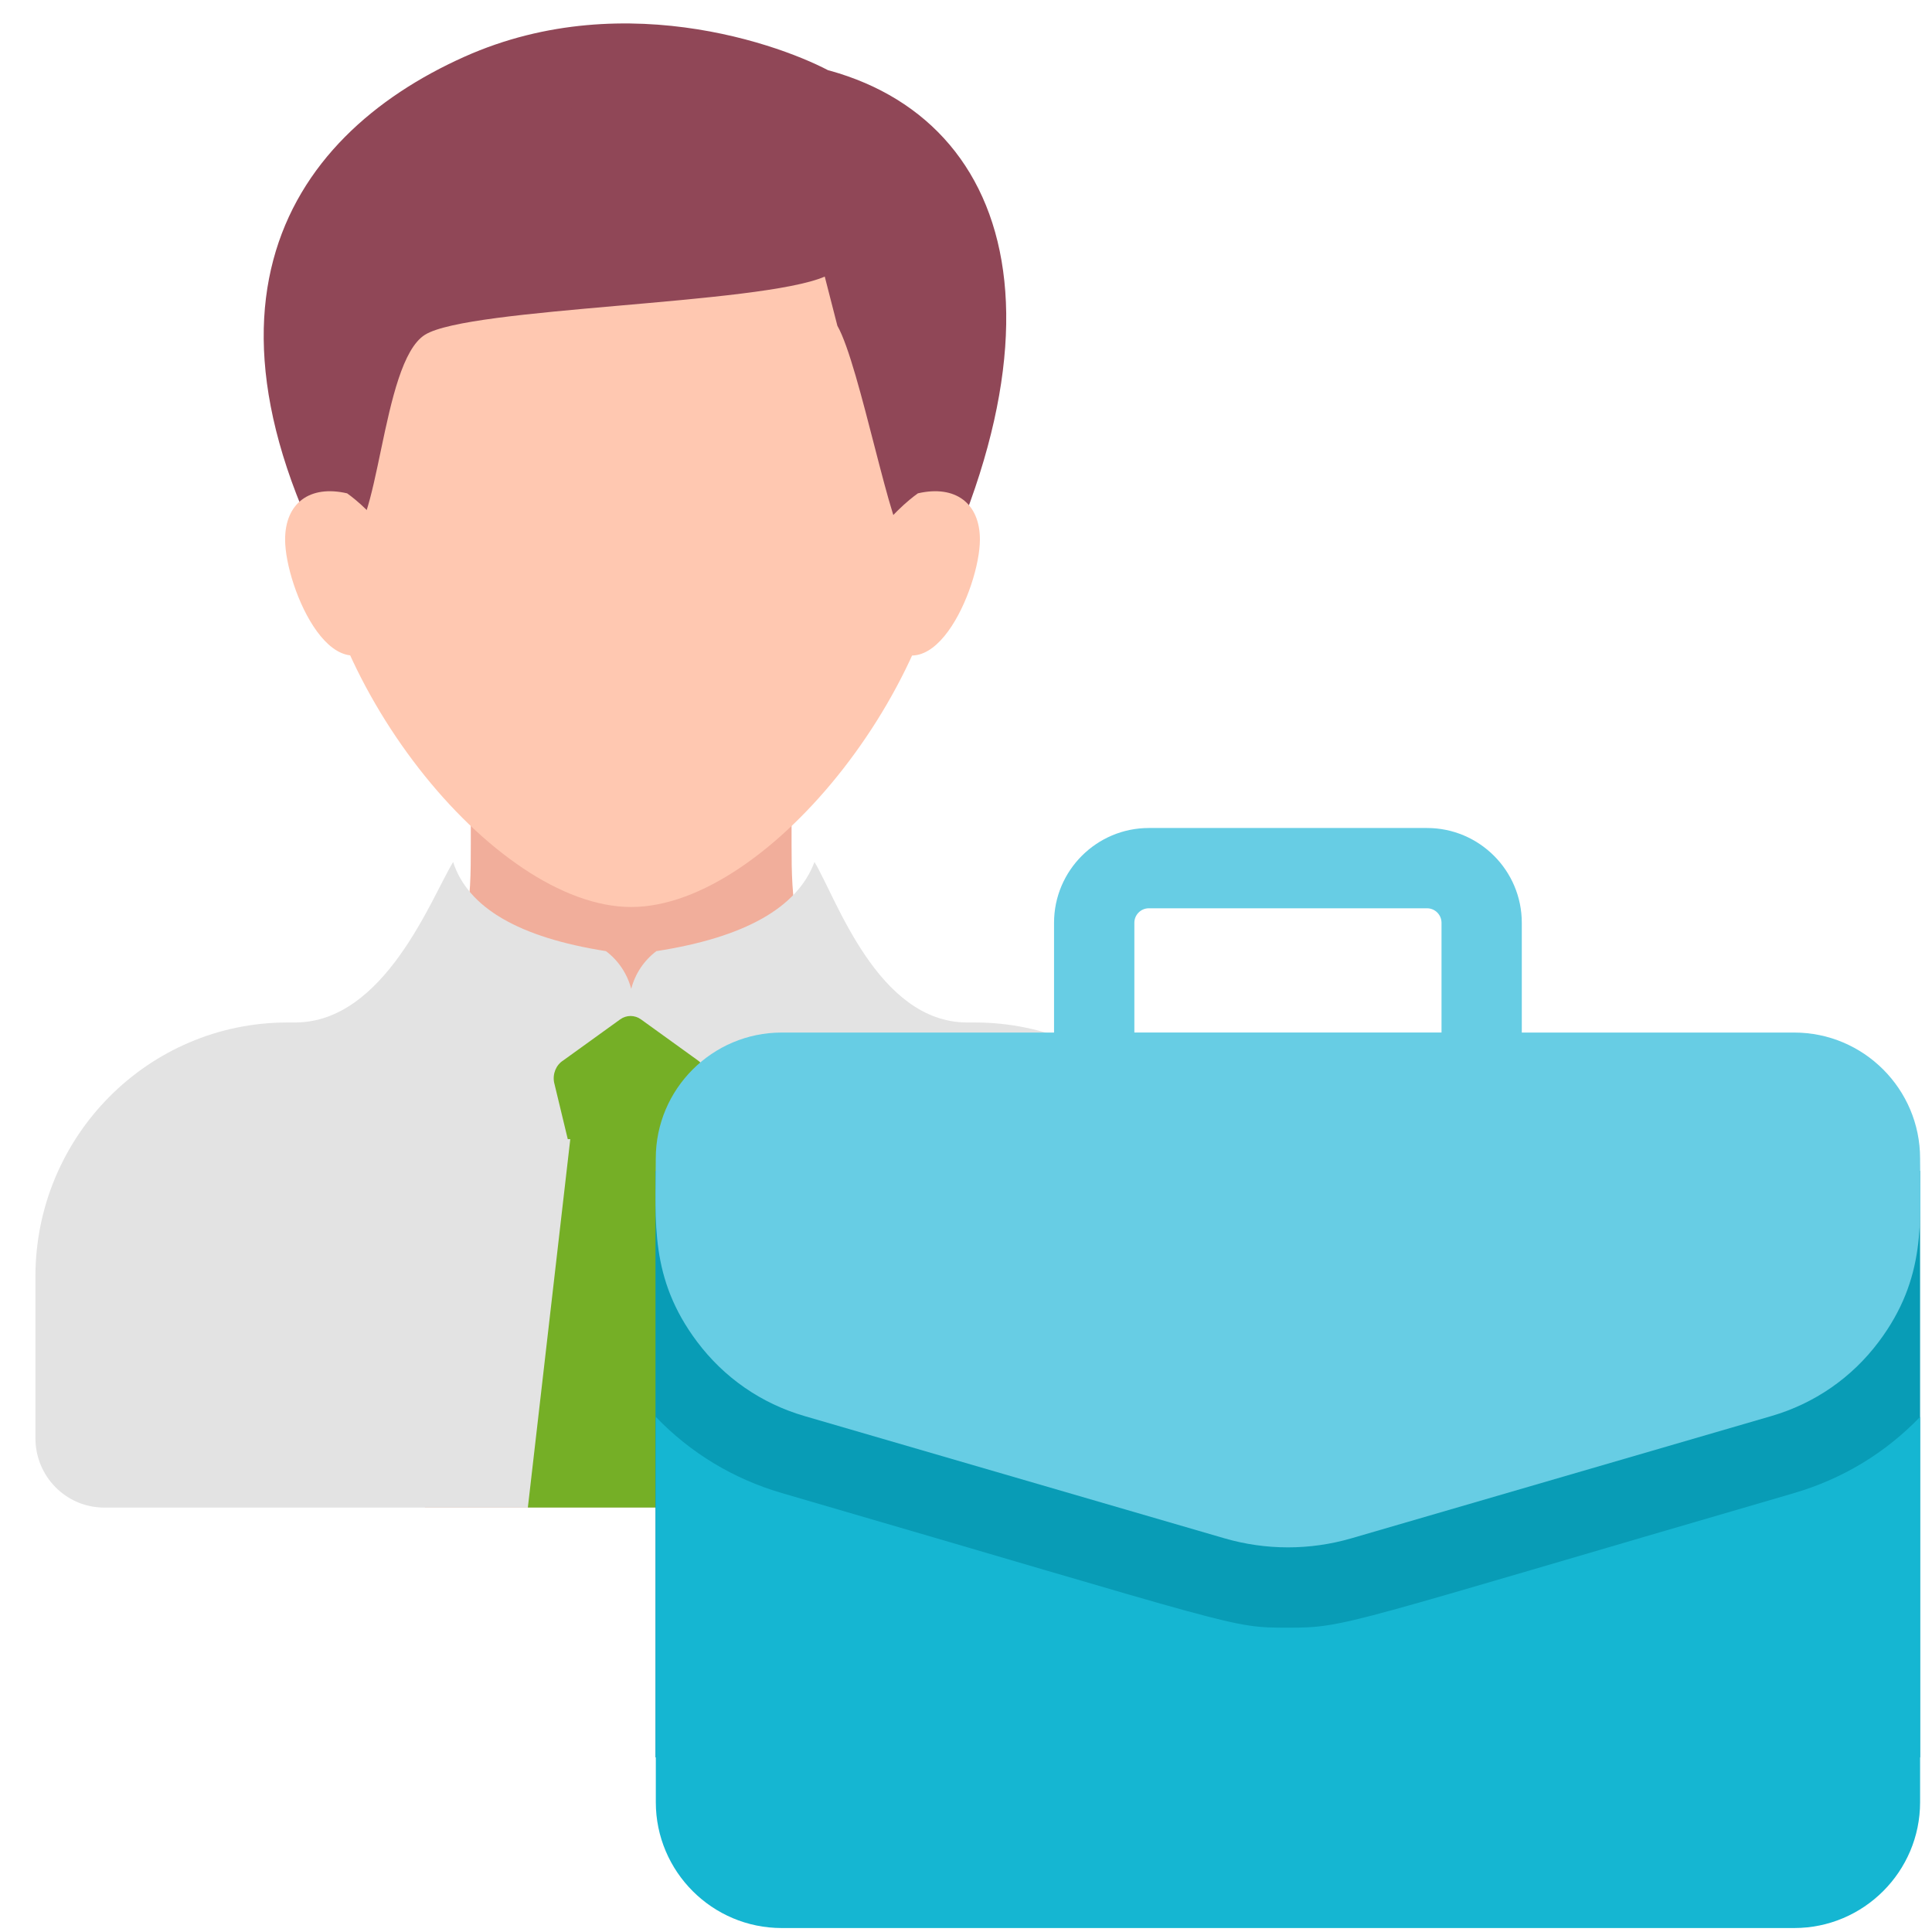 <svg xmlns="http://www.w3.org/2000/svg" width="56" height="56" viewBox="0 0 56 56">
    <g fill="none" fill-rule="evenodd">
        <g>
            <path fill="#904757" fill-rule="nonzero" d="M18.942 22.942l6.143-4.016c5.575-9.91 3.018-16.193-3.142-17.112l-3.001 21.128zm4.33-20.755c-1.162-.711-6.046-2.675-10.811-.542-5.197 2.327-8.757 7.618-2.452 17.281.011.017 3.735 3.384 5.639 4.016l7.624-20.755z" transform="translate(1)"/>
            <path fill="#F1AE9B" fill-rule="nonzero" d="M21.944 24.506v-1.564h-9.298v1.562c0 1.53-.007 3.195-1.329 4.2v14.993h11.955V28.681c-1.288-1.009-1.328-2.658-1.328-4.175z" transform="translate(1)"/>
            <path fill="#FFC8B1" fill-rule="nonzero" d="M26.593 14.238c0 5.362-5.29 12.052-9.298 12.052-4.009 0-9.298-6.69-9.298-12.052 0-5.361 4.163-7.364 9.298-7.364s9.298 2.003 9.298 7.364z" transform="translate(1)"/>
            <path fill="#E3E3E3" d="M2.02 43.698c-1.101 0-1.993-.9-1.993-2.01v-4.686c0-4.067 3.27-7.365 7.305-7.365h.222c2.603 0 3.957-3.633 4.58-4.651.43 1.325 1.906 2.186 4.43 2.583.363.273.618.66.732 1.094.112-.434.367-.82.729-1.094 2.558-.397 4.086-1.258 4.583-2.583.622 1.018 1.825 4.651 4.428 4.651h.221c4.035 0 7.306 3.298 7.306 7.365v4.687c0 1.11-.892 2.009-1.992 2.009z" transform="translate(1)"/>
            <path fill="#904757" fill-rule="nonzero" d="M18.38 2.349c.512 0 3.273 2.52 4.41 4.187l1.368-2.564s.886 2.12 1.107 2.232c.221.112 1.847 3.2 1.992 4.687.146 1.487-.749 4.792-1.992 4.792-.405 0-1.338-5.1-1.993-6.24l-.366-1.426c-1.878.813-10.31.884-11.589 1.687-1.29.81-1.31 5.98-2.32 5.98-.997 0-2.47-4.868-1.807-5.538.664-.67 4.84-4.195 7.36-6.197l-.155-.261s.404-.163.955-.374l.373-.296.082.124c.99-.37 2.202-.793 2.575-.793z" transform="translate(1)"/>
            <path fill="#FFC8B1" fill-rule="nonzero" d="M9.063 14.3c-1.087-.252-1.799.285-1.799 1.339 0 1.395 1.462 4.812 2.998 2.678 1.536-2.134-1.2-4.017-1.2-4.017zM25.604 14.3c1.087-.252 1.799.285 1.799 1.339 0 1.395-1.462 4.812-2.998 2.678-1.536-2.134 1.2-4.017 1.2-4.017z" transform="translate(1)"/>
            <path fill="#75AF26" d="M15.457 33.019h3.607l.396-1.644c.055-.243-.038-.498-.23-.637l-1.65-1.19c-.184-.132-.422-.132-.605 0l-1.65 1.19c-.206.129-.312.386-.264.637l.396 1.644zm3.538 0H15.53L14.3 43.697h6.128L18.995 33.02z" transform="translate(1)"/>
        </g>
        <g>
            <path fill="#089CB6" d="M0 9.938L36.655 9.938 36.655 26.938 0 26.938z" transform="translate(19 24)"/>
            <path fill="#67CDE4" fill-rule="nonzero" d="M33.007 5.93H25.11V2.747C25.11 1.233 23.878 0 22.363 0H14.3c-1.515 0-2.748 1.233-2.748 2.748v3.181H3.657C1.645 5.93.008 7.566.008 9.578c0 1.827-.187 3.468 1.198 5.313.783 1.044 1.86 1.789 3.113 2.154l12.17 3.543c1.206.351 2.48.351 3.685 0l12.17-3.543c1.253-.365 2.33-1.11 3.113-2.154 1.391-1.854 1.198-3.511 1.198-5.313 0-2.012-1.637-3.649-3.648-3.649zM13.88 2.747c0-.232.189-.42.42-.42h8.063c.232 0 .42.188.42.42v3.181H13.88V2.748z" transform="translate(19 24)"/>
            <path fill="#15B6D2" fill-rule="nonzero" d="M32.995 19.28c-13.128 3.821-12.958 3.899-14.663 3.899-1.694 0-1.292-.006-14.663-3.9-1.41-.41-2.659-1.167-3.66-2.21v11.168c0 2.011 1.636 3.648 3.648 3.648h29.35c2.011 0 3.648-1.637 3.648-3.648V17.069c-1.002 1.043-2.25 1.8-3.66 2.21z" transform="translate(19 24)"/>
        </g>
    </g>
</svg>